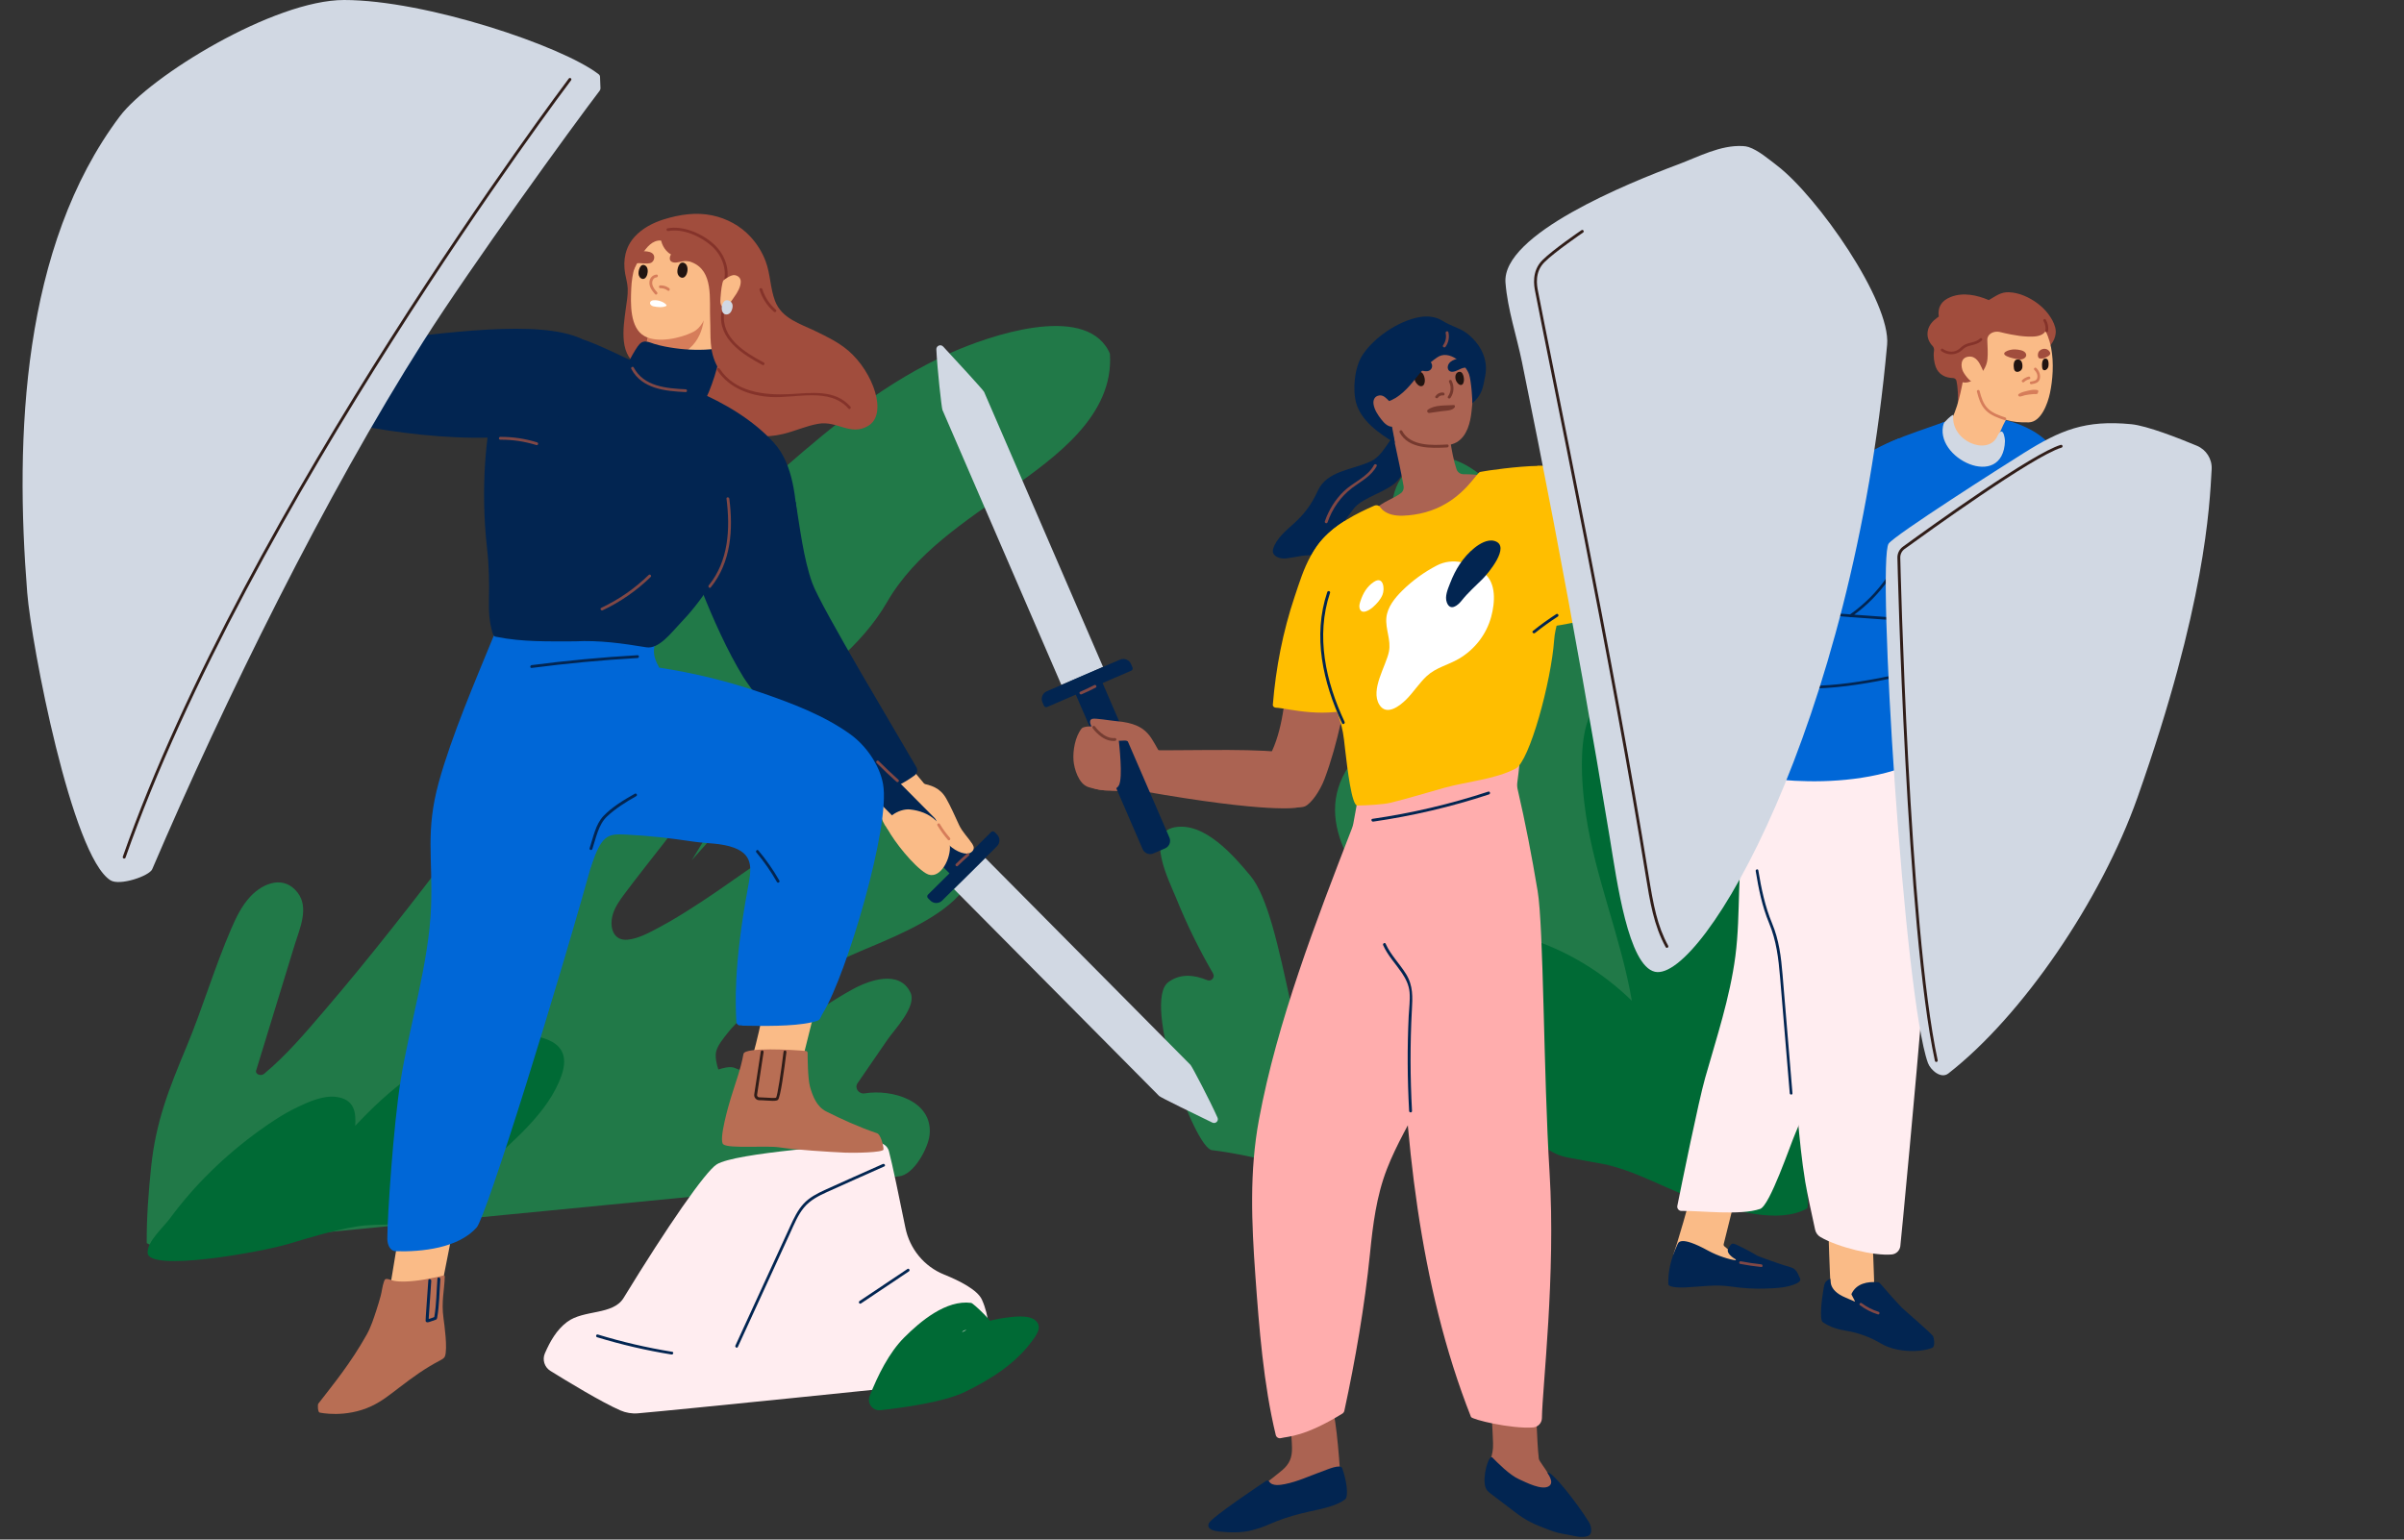 <?xml version="1.0" encoding="UTF-8"?>
<svg xmlns="http://www.w3.org/2000/svg" width="793" height="508" viewBox="0 0 793 508" fill="none">
  <rect x="0" y="0" width="793" height="508" fill="#333333" stroke="none"/>
  <mask id="mask0_421_3109" style="mask-type:alpha" maskUnits="userSpaceOnUse" x="0" y="0" width="793" height="508">
    <rect y="0.205" width="793" height="506.946" fill="white"></rect>
  </mask>
  <g mask="url(#mask0_421_3109)">
</g>
  <g clip-path="url(#clip0_421_3109)">
    <path d="M412.418 288.919C406.977 282.38 397.303 271.123 387.441 272.984C377.465 274.868 385.97 291.355 387.92 296.202C391.386 304.831 395.482 313.176 400.141 321.201C400.886 322.483 399.592 323.98 398.221 323.416C393.859 321.624 389.284 321.164 385.373 324.098C376.724 330.581 393.918 378.82 399.799 379.524C412.776 381.083 426.925 385.189 435.493 387.968C439.073 389.129 443.681 385.565 441.797 382.307C426.626 356.081 424.02 302.848 412.422 288.915L412.418 288.919Z" fill="#217948"></path>
    <path d="M571.752 322.541C568.663 307.38 563.955 292.445 559.181 278.313C548.065 245.408 532.766 213.473 512.367 185.308C505.727 176.141 498.793 166.384 490.524 158.61C483.884 152.37 473.845 147.247 465.646 153.9C458.029 160.081 457.926 170.689 460.614 179.315C462.741 186.141 466.041 192.665 468.894 199.2C472.061 206.451 475.228 213.697 478.395 220.948C482.597 230.572 486.804 240.2 491.007 249.824C492.301 252.783 488.938 255.603 486.247 253.819C480.813 250.214 475.338 246.709 468.964 245.006C459.895 242.584 450.464 244.733 445.001 252.736C431.898 271.932 449.546 292.809 462.774 305.961C479.611 322.706 499.047 334.933 519.265 347.078C533.462 355.607 546.627 364.347 556.261 378.18C560.338 384.034 566.049 396.33 571.697 385.925C574.676 380.432 574.204 372.611 574.797 366.547C576.217 352.017 574.742 337.17 571.756 322.533L571.752 322.541Z" fill="#217948"></path>
    <path d="M366.113 116.691C365.955 116.307 365.782 115.928 365.575 115.552C357.107 100.104 326.095 110.87 313.774 116.351C292.483 125.821 274.939 140.211 258.806 154.299C225.504 183.374 198.58 216.322 172.936 249.566C158.344 268.483 144.128 287.572 129.26 306.363C121.949 315.601 114.476 324.764 106.731 333.791C100.662 340.864 94.583 348.096 87.106 354.333C86.037 355.225 84.128 354.447 84.489 353.264C88.732 339.412 92.976 325.56 97.219 311.712C98.808 306.526 102.074 299.592 98.163 294.524C93.72 288.77 86.93 291.222 82.62 295.796C79.748 298.844 77.897 302.7 76.238 306.544C70.738 319.287 66.841 332.645 61.503 345.45C55.755 359.246 51.416 369.995 49.842 385.151C48.986 393.397 48.337 401.816 48.404 410.194C50.387 411.325 52.92 411.908 55.6 411.65C79.044 409.39 286.183 389.272 296.52 388.163C301.519 387.628 306.161 378.819 306.629 374.539C307.875 363.12 294.098 359.32 285.25 360.78C283.281 361.104 281.785 359.014 282.88 357.425C286.194 352.604 289.508 347.786 292.819 342.965C295.053 339.718 302.489 332.099 300.343 327.547C296.742 319.917 286.81 323.382 281.224 326.452C268.454 333.47 257.464 342.766 246.404 352.14C245.939 352.534 245.441 352.943 244.841 353.046C243.93 353.201 243.078 352.626 242.208 352.324C240.649 351.778 238.348 352.468 236.955 352.903C236.398 351.222 235.794 348.686 236.262 346.876C236.785 344.838 238.584 342.704 239.845 341.074C243.108 336.85 247.488 333.478 251.853 330.473C260.955 324.204 271.097 319.589 281.128 315.044C295.263 308.641 336.605 295.173 314.799 271.859C314.474 271.513 314.423 271.115 314.53 270.761C308.517 266.96 299.551 266.411 290.872 267.513C287.473 267.945 284.115 268.531 280.789 269.231C273.774 271.328 267.023 274.262 260.837 277.86C250.695 283.757 241.331 291.045 231.521 297.469C226.883 300.506 222.19 303.496 217.286 306.094C214.193 307.731 210.661 309.685 207.115 310.061C202.23 310.58 200.94 305.855 202.138 301.771C202.89 299.198 204.494 296.972 206.101 294.826C214.433 283.698 223.266 273.278 231.089 261.841C238.326 251.266 247.005 241.885 256.984 233.842C269.932 223.407 284.096 213.433 292.568 198.737C302.024 182.334 318.474 172.05 333.468 161.295C348.141 150.767 367.511 137.144 366.125 116.698L366.113 116.691Z" fill="#217948"></path>
    <path d="M268.107 241.428C267.632 241.8 267.16 242.176 266.68 242.548C258.802 248.623 250.337 254.107 243.672 261.561C237.758 268.166 233.087 275.693 228.542 283.271C228.424 283.47 228.295 283.662 228.173 283.861C240.951 269.423 254.271 255.272 268.111 241.431L268.107 241.428Z" fill="#217948"></path>
    <path d="M181.054 343.224C174.713 340.426 166.337 341.871 159.874 343.559C141.455 348.369 128.29 359.652 117.168 371.506C117.459 367.234 117.057 362.689 110.782 361.926C106.476 361.403 101.51 363.703 98.026 365.373C93.584 367.5 89.584 370.157 85.757 372.911C74.008 381.374 63.998 391.252 56.065 402.03C53.772 405.144 48.492 409.649 48.703 413.427C49.056 419.818 86.023 413.173 95.062 410.482C102.432 408.285 109.824 405.996 117.573 404.713C124.943 403.493 133.839 404.802 140.81 402.76C143.977 401.831 145.935 399.748 147.752 397.655C150.425 394.58 153.094 391.565 156.106 388.676C166.473 378.731 179.059 369.383 184.401 356.991C186.499 352.125 187.823 346.217 181.058 343.231L181.054 343.224Z" fill="#006A35"></path>
    <path d="M585.536 330.065C580.257 309.6 574.801 288.775 566.797 269.176C563.125 260.186 558.793 251.281 552.972 243.463C548.589 237.576 542.262 231.177 534.572 230.215C518.019 228.148 521.805 259.972 523.143 268.896C526.277 289.788 534.727 309.453 538.296 330.238C528.474 320.629 516.47 313.375 503.272 309.368C497.51 307.617 490.62 305.804 484.791 308.332C479.257 310.736 478.325 316.165 479.593 321.558C483.501 338.211 491.733 354.562 501.374 368.583C505.477 374.551 509.462 380.478 517.042 381.927C522.708 383.01 528.382 384.009 534.067 384.993C532.135 384.684 530.203 384.37 528.271 384.061C539.387 385.852 550.959 393.357 561.982 396.482C571.472 399.173 586.624 404.039 596.051 398.775C598.042 397.662 589.02 343.541 585.54 330.061L585.536 330.065Z" fill="#006A35"></path>
    <path d="M323.905 428.853C322.452 425.664 316.738 422.704 311.385 420.541C304.815 417.887 300.067 412.052 298.659 405.108C296.771 395.782 294.279 383.755 293.228 379.848C292.756 378.104 291.119 376.947 289.32 377.083C280.059 377.791 242.577 380.349 236.413 384.216C232.711 386.527 220.121 404.68 205.699 428.292C202.19 434.039 192.564 432.063 187.071 436.199C183.568 438.838 181.452 442.623 179.738 446.567C178.82 448.68 179.609 451.142 181.563 452.354C187.177 455.841 198.503 462.723 204.623 465.388C206.462 466.188 208.457 466.523 210.455 466.35C224.402 465.141 295.525 457.843 318.556 455.473C322.902 455.027 326.25 451.466 326.46 447.106C326.758 440.832 326.309 434.131 323.901 428.849L323.905 428.853Z" fill="#FFEDF0"></path>
    <path d="M315.82 273.241C313.969 268.424 297.331 250.278 295.2 246.614C295.208 246.161 294.939 245.703 294.533 245.515C293.866 244.612 285.335 250.005 283.049 251.229C281.928 251.826 288.384 258.792 291.082 262.611C291.418 263.083 291.499 263.684 291.318 264.229C290.574 266.459 290.22 268.781 291.237 271.048C292.697 274.299 296.093 276.935 298.526 279.467C298.611 279.555 298.699 279.618 298.791 279.673C299.02 279.917 299.366 280.057 299.801 279.965C304.299 279.01 310.603 277.72 314.725 275.634C315.16 275.412 315.333 275.04 315.322 274.668C315.783 274.402 316.056 273.872 315.816 273.245L315.82 273.241Z" fill="#FABB87"></path>
    <path d="M296.211 259.18C298.161 258.262 299.96 257.105 301.7 255.855C302.563 255.236 302.81 254.064 302.282 253.146C296.41 242.943 270.717 200.212 267.923 192.346C265.014 184.159 263.886 174.2 262.47 165.659C262.374 165.073 250.912 166.216 247.045 167.897C240.918 170.562 231.816 175.387 225.987 178.641C225.467 178.932 234.721 206.452 245.231 223.448C249.231 229.917 270.573 256.511 283.709 263.975C284.292 264.307 284.915 264.561 285.563 264.392C288.822 263.537 293.187 260.606 296.207 259.184L296.211 259.18Z" fill="#022551"></path>
    <path d="M323.042 286.934L318.519 291.416C317.932 291.999 316.981 291.995 316.399 291.405L273.313 247.948C272.73 247.362 272.734 246.411 273.324 245.828L277.847 241.346C278.433 240.764 279.385 240.767 279.967 241.357L323.053 284.815C323.636 285.401 323.632 286.352 323.042 286.934Z" fill="#022551"></path>
    <path d="M401.62 368.781C402.095 369.854 400.978 370.937 399.92 370.425C394.519 367.812 382.858 362.143 382.364 361.645L314.644 293.34L324.992 283.082L392.713 351.387C393.207 351.884 399.172 363.248 401.616 368.777L401.62 368.781Z" fill="#D1D8E3"></path>
    <path d="M328.856 279.26L310.791 297.163C309.707 298.239 307.956 298.232 306.88 297.144L306.098 296.355C305.785 296.038 305.785 295.526 306.102 295.213L326.946 274.553C327.263 274.24 327.776 274.24 328.089 274.557L328.871 275.345C329.947 276.429 329.94 278.18 328.852 279.256L328.856 279.26Z" fill="#022551"></path>
    <path d="M313.357 279.613C313.339 276.93 310.629 272.555 308.657 270.69C306.36 268.515 303.322 267.442 300.229 267.1C296.561 266.69 290.961 270.137 292.76 273.513C295.046 277.796 301.276 285.644 305.416 288.169C309.682 290.764 313.383 284.088 313.354 279.617L313.357 279.613Z" fill="#FABB87"></path>
    <path d="M320.72 278.442C319.293 276.26 317.449 274.568 316.336 272.161C315.097 269.478 313.582 266.031 312.122 263.477C310.109 259.95 307.274 259.087 303.569 258.394C303.02 258.291 302.95 263.315 304.845 264.439C308.495 266.606 309.265 274.071 311.566 277.211C313.361 279.659 316.579 281.704 318.972 281.667C320.351 281.645 321.615 280.473 321.092 279.154C320.992 278.899 320.863 278.667 320.72 278.442Z" fill="#FABB87"></path>
    <path d="M266.537 330.514C262.831 328.973 257.622 329.486 253.748 329.865C252.992 329.939 252.741 330.577 252.87 331.174C252.476 331.318 252.133 331.642 252.037 332.165C251.03 337.65 249.777 343.069 248.299 348.439C247.897 349.891 249.954 350.669 250.47 349.361C254.223 350.179 258.002 350.651 261.851 350.71C261.921 350.71 261.984 350.702 262.05 350.691C261.888 352.081 263.941 352.748 264.302 351.292C265.416 346.817 266.529 342.342 267.643 337.871C267.65 337.838 267.65 337.809 267.657 337.779C267.668 337.746 267.687 337.717 267.698 337.68C268.365 335.417 269.305 331.672 266.537 330.522V330.514Z" fill="#FABB87"></path>
    <path d="M279.82 115.699C276.642 112.968 272.833 111.125 269.073 109.3C263.919 106.801 257.854 105.124 255.642 99.26C254.057 95.065 254.146 90.443 252.568 86.237C251.443 83.233 249.729 80.472 247.554 78.117C244.206 74.493 239.753 72.083 234.938 71.073C229.607 69.956 224.195 70.771 219.015 72.374C215.425 73.487 211.97 75.282 209.419 78.043C206.282 81.442 205.434 85.813 206.215 90.281C206.507 91.936 207.012 93.609 207.067 95.293C207.141 97.442 206.728 99.669 206.44 101.788C205.578 108.172 203.904 118.032 211.513 121.014C217.375 123.311 223.237 121.114 226.839 127.929C228.166 130.439 229.334 133.064 230.964 135.401C233.648 139.252 238.208 141.269 242.555 142.632C247.587 144.21 253.043 144.439 258.179 143.233C262.157 142.301 265.825 140.557 269.895 139.838C276.188 138.733 280.443 143.934 286.29 140.587C293.029 136.731 288.03 122.743 279.82 115.692V115.699Z" fill="#A14D3D"></path>
    <path d="M241.095 91.242C240.295 90.332 238.809 89.875 237.582 90.826C233.921 93.664 229.887 95.883 225.699 97.833C222.765 99.2 218.105 100.041 215.782 102.374C213.887 104.276 214.481 108.234 213.932 110.66C212.918 115.138 210.934 119.167 208.309 122.905C207.646 123.848 207.841 124.77 208.424 125.411C208.531 126.211 209.021 126.956 210.013 127.258C216.232 129.167 230.662 126.06 231.215 124.81C235.672 114.773 238.846 104.257 242.219 93.822C242.621 92.584 241.998 91.655 241.095 91.235V91.242Z" fill="#FABB87"></path>
    <path d="M228.483 113.941C233.021 109.061 233.98 99.422 228.597 93.908C226.886 94.863 227.476 97.008 225.692 97.841C222.757 99.209 218.097 100.049 215.775 102.382C213.88 104.284 214.473 108.243 213.924 110.668C213.058 114.502 211.472 118.007 209.39 121.28C216.228 119.419 223.314 119.493 228.479 113.941H228.483Z" fill="#D67D5A"></path>
    <path d="M291.285 258.674C293.836 272.581 279.204 321.593 271.639 333.967C270.006 336.636 271.13 336.562 267.643 337.351C261.486 338.751 251.344 338.556 245.065 338.445C244.955 338.445 244.712 338.39 244.619 338.372H244.608C244.59 338.361 244.579 338.353 244.579 338.361C244.549 338.35 244.512 338.331 244.494 338.324C244.494 338.324 244.372 338.335 244.218 338.353C243.532 338.427 242.938 337.907 242.901 337.222C242.643 331.726 241.899 319.146 246.629 293.392C247.731 287.42 248.936 282.315 242.241 279.765C237.958 278.143 233.257 278.375 228.796 277.715C220.302 276.473 215.001 275.85 206.433 275.378C200.247 275.036 198.411 275.655 194.879 286.149C194.37 287.642 182.713 280.41 183.587 279.485C183.568 279.363 183.557 279.234 183.576 279.094C184.261 273.521 183.122 267.999 182.761 262.433C182.436 257.317 182.444 252.171 182.772 247.055C183.421 236.978 185.305 226.974 188.42 217.372C190.488 210.977 193.168 202.566 200.855 201.371C207.863 200.277 213.235 205.551 215.281 211.744C215.318 211.854 215.347 211.957 215.355 212.061C215.734 212.3 215.985 212.813 215.819 213.694C215.41 215.835 216.155 217.958 217.238 219.849C217.342 220.008 217.349 220.144 217.368 220.284C228.837 222.053 240.14 224.781 251.119 228.57C261.18 232.039 271.786 236.023 280.483 242.282C285.656 246.009 290.135 252.415 291.285 258.674Z" fill="#0067D7"></path>
    <path d="M150.513 396.581C145.89 397.137 132.829 398.785 132.626 400.215C131.8 406.109 129.002 422.511 128.073 428.387C127.936 429.235 145.57 427.524 145.337 426.986C146.078 421.391 151.671 396.444 150.513 396.581Z" fill="#FABB87"></path>
    <path d="M132.15 356.556C134.993 338.756 141.525 317.481 142.185 299.375C142.797 282.604 140.283 274.329 144.755 258.074C148.939 242.862 156.869 224.454 162.838 209.869C163.111 207.804 163.369 205.84 163.638 203.776C163.568 202.847 164.014 202.412 164.563 202.327C164.711 202.017 164.984 201.759 165.411 201.634C173.323 199.338 181.507 198.228 189.751 198.645C191.992 198.759 195.48 198.479 197.496 199.854C199.509 201.229 200.029 204.601 200.645 206.717C202.986 214.771 205.227 222.143 209.474 229.426C212.697 234.952 215.944 240.374 217.334 246.621C218.075 246.902 218.599 247.712 218.039 248.557C217.921 248.737 217.792 248.907 217.67 249.084C217.581 249.423 217.371 249.696 217.106 249.891C210.566 259.091 207.428 264.296 200.645 271.752C198.96 273.603 197.736 275.825 197.072 278.24C184.103 325.634 160.364 401.495 157.249 405.015C151.155 411.901 139.048 413.098 130.609 412.874C128.574 412.818 127.767 410.566 127.767 408.749C127.767 401.09 129.794 371.325 132.15 356.559V356.556Z" fill="#0067D7"></path>
    <path d="M263.292 173.979C262.411 164.679 261.866 153.374 255.325 146.149C248.457 138.56 238.905 132.946 229.578 128.995C228.8 128.667 228.074 129.043 227.701 129.596C224.711 128.63 221.64 127.712 219.078 125.862C216.984 124.351 215.192 122.721 212.951 121.542C212.855 121.273 212.652 121.033 212.295 120.871C204.346 117.314 196.306 112.872 187.874 110.576C179.502 108.294 160.821 111.593 160.862 112.662C161.131 120.16 159.708 127.786 162.167 134.878C162.211 135.003 167.299 131.859 162.761 133.993C160.442 142.821 158.381 160.864 160.692 181.218C161.319 186.75 161.411 192.316 161.279 197.886C161.186 201.708 161.408 205.527 162.591 209.187C162.672 209.434 162.761 209.688 162.96 209.858C163.144 210.016 163.395 210.068 163.631 210.116C172.32 211.881 180.825 211.623 189.629 211.623C197.758 211.214 205.235 212.287 213.227 213.592C217.349 214.266 221.515 208.66 224.114 205.965C227.749 202.198 231.027 198.088 233.865 193.691C236.354 189.839 238.16 186.083 239.443 182.154C239.716 181.317 240.42 180.702 241.287 180.565C248.424 179.426 255.436 177.749 262.33 175.482C262.374 175.468 262.411 175.446 262.452 175.427C262.968 175.283 263.366 174.863 263.3 174.155C263.296 174.1 263.289 174.041 263.281 173.971L263.292 173.979Z" fill="#022551"></path>
    <path d="M243.812 88.14C244.1 83.687 242.673 79.238 239.159 76.349C235.06 72.972 228.321 72.626 223.358 73.953C213.316 76.64 208.649 85.368 208.228 95.21C208.022 100.053 207.675 108.192 212.604 110.919C216.881 113.286 224.387 111.649 228.56 109.574C231.403 108.158 231.992 105.593 233.803 103.271C235.609 100.949 238.518 99.806 240.321 97.488C242.367 94.856 243.598 91.457 243.812 88.144V88.14Z" fill="#FABB87"></path>
    <path d="M230.433 84.336C229.795 82.626 226.99 82.224 225.486 82.43C224.56 82.559 222.857 82.762 222.05 83.23C220.991 83.842 220.132 86.22 222.182 86.588C223.432 86.813 224.645 86.205 225.869 86.131C226.957 86.065 231.355 86.813 230.429 84.332L230.433 84.336Z" fill="#A14D3D"></path>
    <path d="M215.609 84.1C215.093 83.145 213.703 82.946 212.671 82.902C211.266 82.839 210.212 83.668 209.253 84.594C208.855 84.977 208.298 85.769 208.564 86.348C208.955 87.2 210.179 86.802 210.901 86.82C212.081 86.853 213.275 87.104 214.444 86.831C215.521 86.577 216.169 85.135 215.609 84.1Z" fill="#A14D3D"></path>
    <path d="M237.003 115.578C236.748 115.261 236.358 115.102 235.79 115.157C231.432 115.581 227.019 115.511 222.687 114.899C220.413 114.579 218.097 114.166 215.897 113.499C214.193 112.983 212.464 111.958 210.986 113.513C209.504 115.073 205.681 122.238 205.979 123.211C207.823 129.168 211.602 130.215 217.058 132.485C222.075 134.571 228.018 136.753 232.357 132.227C233.663 130.852 238.485 117.421 237.003 115.578Z" fill="#022551"></path>
    <path d="M251.44 110.409C248.981 103.885 249.877 93.206 247.805 86.476C246.183 81.212 241.972 75.72 236.273 73.413C226.204 69.34 220.151 73.306 218.385 74.773C218.035 75.064 217.814 75.484 217.784 75.941C217.644 78.348 218.131 80.847 219.775 82.69C221.898 85.064 225.279 85.418 228.107 86.502C235.502 89.329 233.961 98.713 234.26 105.363C234.518 111.128 233.814 115.669 236.616 120.929C239.148 125.684 245.655 128.739 250.669 129.952C251.112 130.416 252.033 130.424 252.247 129.617C253.932 123.236 253.777 116.616 251.436 110.409H251.44Z" fill="#A14D3D"></path>
    <path d="M291.447 379.264C291.392 377.624 290.426 374.321 289.32 373.942C283.086 371.8 277.504 369.253 272.513 366.732C269.394 365.154 268.074 361.708 267.185 358.553C266.441 355.895 266.411 348.774 266.404 347.421C266.404 347.097 266.164 346.828 265.84 346.798C261.482 346.378 245.652 345.471 245.246 347.764C244.361 352.773 242.518 357.536 241.051 362.39C240.52 364.137 236.914 376.308 238.603 377.606C240.549 379.102 252.782 377.912 257.176 378.605C262.131 379.386 273.825 380.123 278.839 380.344C281.398 380.459 291.477 380.355 291.44 379.268L291.447 379.264Z" fill="#B86E54"></path>
    <path d="M146.749 447.6C147.737 445.182 146.543 436.741 146.311 435.093C145.507 429.384 146.624 425.749 146.72 421.064C146.628 421.005 146.528 420.943 146.421 420.869C142.156 421.835 137.758 422.793 133.363 422.878C132.246 422.9 131.118 422.852 130.016 422.653C129.271 422.52 128.512 422.119 127.778 422.026C127.081 421.942 126.948 422.108 126.664 422.889C126.126 424.367 125.99 426.063 125.577 427.596C125.138 429.218 124.652 430.825 124.128 432.421C123.24 435.126 122.333 437.946 120.932 440.438C115.634 449.87 110.111 456.56 105.016 463.151C104.707 463.549 104.858 465.834 105.359 466.074C105.51 466.144 113.927 467.991 122.495 464.002C125.912 462.41 128.747 460.11 131.748 457.814C136.349 454.297 140.095 451.559 145.216 448.875C145.983 448.473 146.543 448.097 146.746 447.6H146.749Z" fill="#B86E54"></path>
    <path d="M240.575 164.545C240.501 163.963 239.572 163.955 239.646 164.545C240.918 174.46 240.35 185.091 233.792 193.167C233.419 193.627 234.072 194.287 234.448 193.823C241.176 185.54 241.884 174.744 240.575 164.545Z" fill="#804846"></path>
    <path d="M226.179 128.452C219.863 128.161 212.361 127.542 209.047 121.268C208.767 120.741 207.967 121.209 208.247 121.736C211.723 128.32 219.532 129.075 226.182 129.381C226.78 129.407 226.776 128.482 226.182 128.452H226.179Z" fill="#804846"></path>
    <path d="M144.294 421.923C143.988 426.051 143.977 430.349 143.28 434.437C143.262 434.54 143.192 434.625 143.092 434.662C142.713 434.798 141.96 435.06 141.599 435.189C141.503 435.222 141.411 435.148 141.415 435.045C141.695 430.913 141.975 426.781 142.255 422.653C142.296 422.03 141.334 421.835 141.293 422.461C140.998 426.807 140.331 435.738 140.39 435.889C140.622 436.472 141.146 436.354 141.647 436.195C142.377 435.963 143.1 435.709 143.819 435.443C144.007 435.373 144.095 435.229 144.117 435.078C144.154 435.023 144.183 434.957 144.198 434.879C144.936 430.721 144.939 426.328 145.253 422.118C145.301 421.495 144.335 421.3 144.29 421.927L144.294 421.923Z" fill="#022551"></path>
    <path d="M255.005 363.253C254.404 363.253 253.648 363.205 252.723 363.142C251.926 363.087 251.089 363.032 250.47 363.035C249.983 363.043 249.526 362.833 249.206 362.468C248.885 362.103 248.734 361.62 248.796 361.137L250.946 347.012C250.986 346.754 251.226 346.577 251.484 346.614C251.742 346.655 251.919 346.894 251.882 347.152L249.733 361.266C249.707 361.465 249.773 361.679 249.913 361.837C250.054 361.996 250.249 362.084 250.459 362.084C250.474 362.084 250.496 362.084 250.514 362.084C251.174 362.084 251.993 362.14 252.782 362.191C253.943 362.269 255.694 362.387 256.015 362.191C256.468 361.52 257.63 353.887 258.47 347.064C258.503 346.806 258.739 346.611 258.997 346.651C259.255 346.684 259.44 346.92 259.41 347.178C258.725 352.751 257.449 362.21 256.619 362.917C256.332 363.161 255.801 363.245 254.994 363.245L255.005 363.253Z" fill="#301D18"></path>
    <path d="M210.308 216.2C198.625 216.867 186.971 217.958 175.369 219.473C174.787 219.551 174.779 220.476 175.369 220.402C186.975 218.887 198.625 217.796 210.308 217.129C210.901 217.096 210.905 216.167 210.308 216.2Z" fill="#022551"></path>
    <path d="M257.084 290.565C255.075 287.041 252.763 283.731 250.16 280.624C249.777 280.167 249.124 280.823 249.504 281.28C252.059 284.328 254.312 287.579 256.284 291.033C256.579 291.553 257.383 291.084 257.084 290.565Z" fill="#022551"></path>
    <path d="M219.83 75.326C217.692 74.467 214.798 75.654 212.955 76.745C208.826 79.189 205.179 84.847 208.029 89.506C208.202 89.79 208.663 89.823 208.829 89.506C210.846 85.661 214.149 77.113 219.952 79.904C220.121 80.14 220.534 80.232 220.756 79.911C221.935 78.216 222.042 76.218 219.827 75.326H219.83Z" fill="#A14D3D"></path>
    <path d="M296.369 257.296C294.131 255.287 291.949 253.223 289.822 251.096C289.398 250.676 288.741 251.329 289.165 251.753C291.292 253.876 293.475 255.944 295.716 257.952C296.159 258.351 296.819 257.698 296.373 257.296H296.369Z" fill="#804846"></path>
    <path d="M318.976 281.667C317.715 282.755 316.491 283.89 315.307 285.066C314.884 285.486 315.54 286.142 315.964 285.722C317.147 284.546 318.367 283.414 319.632 282.323C320.085 281.933 319.426 281.28 318.976 281.667Z" fill="#804846"></path>
    <path d="M313.357 276.478C312.107 275.056 311.001 273.533 310.032 271.904C309.726 271.392 308.926 271.856 309.232 272.372C310.242 274.064 311.4 275.653 312.701 277.135C313.095 277.584 313.748 276.924 313.357 276.478Z" fill="#D67D5A"></path>
    <path d="M191.73 111.781C177.994 105.32 146.643 109.798 121.26 112.913C121.035 112.349 105.348 135.692 107.468 137.579C108.887 138.844 151.28 148.589 178.864 142.408C187.472 140.48 192.807 112.286 191.73 111.781Z" fill="#022551"></path>
    <path d="M177.183 145.969C173.212 144.73 169.183 144.133 165.028 144.159C164.431 144.163 164.431 145.092 165.028 145.088C169.098 145.062 173.054 145.652 176.936 146.865C177.507 147.041 177.751 146.149 177.183 145.969Z" fill="#804846"></path>
    <path d="M213.979 189.725C209.378 194.203 204.136 197.83 198.333 200.573C197.795 200.827 198.263 201.627 198.801 201.373C204.674 198.601 209.983 194.911 214.636 190.381C215.063 189.965 214.407 189.308 213.979 189.725Z" fill="#804846"></path>
    <path d="M113.488 6.72334e-07C90.406 6.72334e-07 49.521 25.072 39.493 38.423C7.209 81.39 4.864 144.203 8.982 195.596C10.354 212.714 23.689 282.534 36.455 290.481C39.512 292.383 49.259 289.047 50.21 286.817C73.978 231.236 107.383 163.414 139.712 112.54C155.686 87.402 188.929 41.563 197.825 29.915C198.001 29.683 198.086 29.403 198.075 29.116L197.931 25.36C197.92 25.035 197.773 24.733 197.519 24.534C185.448 15.149 140.375 -0.004 113.488 6.72334e-07Z" fill="#D1D8E3"></path>
    <path d="M209.412 261.904C205.825 263.928 201.965 266.239 199.089 269.232C196.431 271.996 195.679 276.375 194.499 279.899C194.311 280.467 195.203 280.71 195.395 280.146C196.597 276.556 197.386 272.077 200.239 269.405C203.078 266.747 206.51 264.606 209.884 262.704C210.403 262.409 209.935 261.609 209.415 261.904H209.412Z" fill="#022551"></path>
    <path d="M40.961 283.307C40.909 283.307 40.857 283.3 40.806 283.281C40.559 283.196 40.43 282.924 40.514 282.677C80.869 167.752 186.565 27.32 187.627 25.915C187.786 25.705 188.081 25.665 188.291 25.823C188.501 25.982 188.541 26.276 188.383 26.487C187.321 27.891 81.713 168.205 41.407 282.99C41.337 283.185 41.156 283.307 40.961 283.307Z" fill="#301D18"></path>
    <path d="M220.206 75.342C225.393 74.351 231.745 77.123 235.528 80.632C239.292 84.118 241.176 89.493 239.285 94.413C239.075 94.966 238.175 94.727 238.389 94.166C240.162 89.552 238.418 84.546 234.872 81.288C231.336 78.044 225.29 75.313 220.45 76.238C219.867 76.348 219.616 75.456 220.203 75.342H220.206Z" fill="#85332A"></path>
    <path d="M237.924 103.278C237.994 102.692 238.923 102.685 238.85 103.278C237.869 111.568 245.681 116.257 251.96 119.629C252.487 119.913 252.019 120.713 251.491 120.429C244.94 116.913 236.899 111.892 237.921 103.278H237.924Z" fill="#85332A"></path>
    <path d="M243.506 91.234C243.185 90.999 242.791 90.84 242.352 90.777C241.095 90.593 238.82 92.322 238.662 92.506C238.16 93.092 237.803 96.461 237.747 97.416C237.696 98.345 237.32 100.309 238.149 101.076C239.55 102.373 241.611 98.78 242.249 97.906C243.288 96.483 244.409 94.567 244.343 92.794C244.317 92.141 244.004 91.599 243.506 91.234Z" fill="#FABB87"></path>
    <path d="M251.454 95.405C252.31 98.077 253.836 100.377 255.952 102.217C256.402 102.607 255.746 103.263 255.296 102.873C253.062 100.926 251.462 98.472 250.559 95.652C250.378 95.081 251.27 94.837 251.454 95.405Z" fill="#85332A"></path>
    <path d="M237.401 121.67C242.415 129.345 252.033 130.484 260.45 130.052C267.322 129.698 275.451 128.32 280.527 134.173C280.918 134.623 280.262 135.279 279.871 134.829C273.689 127.704 262.463 131.497 254.315 131C247.436 130.579 240.516 128.132 236.601 122.142C236.273 121.641 237.076 121.176 237.401 121.674V121.67Z" fill="#85332A"></path>
    <path d="M216.567 91.526C217.154 91.459 217.161 90.534 216.567 90.597C215.355 90.73 214.448 91.57 214.249 92.79C213.976 94.467 215.038 95.882 216.085 97.066C216.483 97.512 217.135 96.856 216.741 96.41C216.114 95.702 215.48 94.954 215.229 94.021C214.949 92.978 215.336 91.658 216.567 91.522V91.526Z" fill="#D67D5A"></path>
    <path d="M220.737 95.091C219.889 94.453 218.875 94.14 217.817 94.165C217.22 94.18 217.22 95.106 217.817 95.094C218.732 95.072 219.543 95.345 220.269 95.894C220.745 96.252 221.209 95.448 220.737 95.094V95.091Z" fill="#D67D5A"></path>
    <path d="M291.23 384.083C284.819 386.951 278.378 389.767 271.993 392.693C269.486 393.843 266.997 395.137 265.095 397.183C263.104 399.324 261.862 402.015 260.649 404.643C254.607 417.747 248.608 430.873 242.588 443.987C242.341 444.525 243.141 444.997 243.388 444.455C249.15 431.897 254.916 419.343 260.679 406.785C261.991 403.928 263.2 400.865 265.235 398.425C267.244 396.018 270.009 394.61 272.811 393.335C279.09 390.478 285.401 387.702 291.694 384.886C292.236 384.643 291.768 383.843 291.226 384.087L291.23 384.083Z" fill="#022551"></path>
    <path d="M299.348 418.723C294.076 422.25 288.804 425.778 283.532 429.305C283.038 429.637 283.503 430.441 284 430.105C289.272 426.578 294.544 423.05 299.816 419.523C300.31 419.191 299.846 418.387 299.348 418.723Z" fill="#022551"></path>
    <path d="M221.755 446.051C213.449 444.709 205.257 442.807 197.209 440.352C196.637 440.179 196.394 441.071 196.962 441.248C205.01 443.703 213.198 445.605 221.508 446.946C222.09 447.042 222.341 446.147 221.755 446.054V446.051Z" fill="#022551"></path>
    <path d="M225.972 86.927C224.033 85.626 223.1 89.109 223.55 90.351C223.701 90.775 223.956 91.184 224.343 91.424C226.485 92.729 227.712 88.092 225.972 86.927Z" fill="#211411"></path>
    <path d="M212.925 87.671C211.174 86.473 210.322 89.698 210.724 90.848C210.861 91.239 211.089 91.618 211.439 91.836C213.375 93.037 214.499 88.743 212.925 87.667V87.671Z" fill="#211411"></path>
    <path d="M219.815 100.568C218.927 99.569 217.128 98.968 215.616 99.067C215.108 99.1 214.562 99.329 214.448 99.775C214.3 100.365 214.868 100.955 215.528 101.084C216.862 101.342 218.403 101.563 219.672 101.006C219.845 100.929 219.937 100.704 219.812 100.568H219.815Z" fill="white"></path>
    <path d="M240.741 99.338C237.725 97.62 236.955 104.483 240.066 103.709C240.671 103.558 241.076 103.042 241.32 102.5C241.799 101.427 241.939 100.019 240.745 99.338H240.741Z" fill="#D1D8E3"></path>
    <path d="M574.399 416.833C572.77 414.702 570.867 412.926 568.832 411.252C568.618 411.075 568.523 410.792 568.589 410.522L573.249 391.783C574.241 392.03 559.627 386.807 559.446 387.644C557.724 395.506 552.519 412.686 552.194 413.361C551.944 413.888 552.143 414.489 552.725 414.669C560.058 416.932 565.979 417.622 573.629 418.171C574.255 418.215 574.801 417.36 574.399 416.833Z" fill="#FABB87"></path>
    <path d="M626.953 432.458C624.619 429.495 618.271 424.515 618.245 424.032C618.245 424.032 617.769 406.192 617.253 406.461C615.907 405.293 614.484 404.213 612.822 403.524C610.503 402.562 607.885 402.174 605.452 401.599C605.017 401.496 604.689 401.699 604.516 401.998C603.704 401.725 603.022 402.057 603.089 404.46C603.476 418.404 603.907 425.99 603.933 426.13C602.643 429.709 606.709 431.743 609.964 432.326C614.248 433.089 617.876 433.741 621.655 436.038C624.39 437.704 626.886 439.311 630.06 439.967C630.632 440.085 631.17 439.676 631.166 439.078C631.137 436.495 628.464 434.371 626.953 432.455V432.458Z" fill="#FABB87"></path>
    <path d="M630.363 238.849C624.162 225.727 604.619 225.989 593.596 232.999C593.201 232.682 592.578 232.645 592.272 233.22C585.71 245.543 579.004 258.115 575.933 271.849C572.722 286.206 574.344 301.005 572.442 315.506C570.639 329.244 566.229 342.428 562.465 355.709C560.268 363.472 554.731 390.781 553.297 397.891C553.12 398.772 553.802 399.591 554.701 399.568C560.733 399.439 574.082 401.168 580.611 398.909C583.819 397.799 590.469 377.998 592.25 373.91C597.57 361.691 624.549 295.115 631.119 258.978C632.339 252.258 633.356 245.189 630.359 238.853L630.363 238.849Z" fill="#FFEDF0"></path>
    <path d="M630.768 241.664C631.458 241.336 612.497 243.025 605.474 244.407C601.467 245.196 597.43 245.903 593.337 245.973C590.779 246.018 588.246 245.546 585.728 245.804C585.957 244.661 584.206 244.211 584.003 245.35C583.948 245.667 583.892 245.984 583.837 246.301C583.649 246.523 583.608 246.821 583.697 247.101C581.463 260.109 579.807 273.312 580.559 286.526C581.337 300.198 586.049 312.881 588.504 326.246C591.059 340.146 591.785 354.282 592.976 368.34C593.592 375.594 594.322 382.845 595.498 390.032C596.029 393.272 597.968 402.207 598.746 405.76C598.971 406.792 599.616 407.673 600.53 408.204C606.285 411.551 618.171 414.481 624.044 413.932C625.504 413.796 626.658 412.653 626.853 411.201C627.074 409.535 632.21 355.392 634.197 330.165C634.875 321.569 633.448 278.41 630.765 241.661L630.768 241.664Z" fill="#FFEDF0"></path>
    <path d="M678.953 152.368C678.503 150.123 677.574 148.033 675.922 146.334C667.51 137.661 651.686 135.549 640.744 139.445C628.969 143.639 619.177 146.47 609.411 154.174C597.463 163.595 591.671 180.812 587.03 194.709C581.459 211.388 578.064 228.785 576.969 246.338C576.784 249.313 577.149 255.277 577.205 255.383C577.957 256.769 619.351 263.493 641.165 245.911C652.969 236.397 659.185 205.21 663.524 197.093C669.32 186.264 675.709 176.176 678.341 163.975C679.115 160.381 679.709 156.146 678.949 152.364L678.953 152.368Z" fill="#0067D7"></path>
    <path d="M677.891 107.849C677.014 104.823 674.581 101.951 672.192 100.167C669.504 98.158 666.186 96.57 662.658 96.43C659.985 96.323 658.37 97.698 656.048 99.017C656.04 99.017 656.037 99.017 656.029 99.017C652.099 97.351 647.605 96.382 643.498 97.985C640.169 99.286 639.159 101.616 639.531 104.458C639.292 104.627 639.071 104.793 638.875 104.937C637.548 105.906 636.401 107.204 635.989 108.829C635.465 110.882 636.151 112.759 637.463 114.126C637.88 114.561 638.06 115.151 637.965 115.744C637.67 117.572 638.042 119.725 638.518 121.03C639.447 123.57 641.729 124.697 644.195 124.738C644.752 124.749 645.246 125.118 645.367 125.659C645.791 127.51 645.972 130.403 645.843 134.524C645.688 139.563 658.503 132.265 661.05 129.028C663.174 126.33 664.925 123.695 667.616 121.494C670.083 119.478 672.708 117.713 674.964 115.449C675.023 115.39 675.056 115.328 675.075 115.261C677.202 113.407 678.732 110.739 677.891 107.849Z" fill="#A14D3D"></path>
    <path d="M651.167 116.009C650.798 115.824 650.444 115.913 650.193 116.119C649.766 116.005 649.279 116.163 649.157 116.724C647.019 126.506 646.289 143.019 635.015 146.783C634.691 146.89 634.518 147.126 634.447 147.387C634.337 147.524 634.267 147.701 634.289 147.94C634.949 154.785 639.093 160.922 645.544 163.598C651.941 166.252 658.687 156.142 658.632 155.998C658.816 155.81 654.223 150.517 663.709 134.91C664.055 134.748 658.319 119.562 651.163 116.012L651.167 116.009Z" fill="#FABB87"></path>
    <path d="M658.853 143.953C655.76 150.554 643.535 145.652 644.302 137.045C644.39 136.057 639.093 141.243 638.097 144.152C637.898 144.347 638.046 145.895 638.12 146.242C639.93 154.819 651.163 157.491 658.072 160.613C658.721 160.908 660.829 152.401 661.371 148.011C661.696 145.379 660.899 139.596 658.857 143.956L658.853 143.953Z" fill="#D1D8E3"></path>
    <path d="M667.992 102.995C666.603 102.457 665.04 102.092 663.24 102.037C656.874 101.845 649.998 104.049 646.418 109.615C642.783 115.269 645.865 119.755 650.311 122.877C651.067 123.408 652.947 134.035 656.663 136.165C660.527 138.377 663.056 139.508 669.216 139.368C673.283 139.276 675.465 133.235 676.21 129.73C678.005 121.274 678.131 106.935 667.996 102.999L667.992 102.995Z" fill="#FABB87"></path>
    <path d="M665.135 145.84C664.689 144.981 661.404 144.624 661.382 145.427C660.87 162.235 637.389 151.126 641.209 139.574C641.732 137.989 631.399 145.73 632.073 152.482C632.73 159.051 637.43 164.561 643.373 167.127C648.431 169.313 656.225 170.455 659.985 165.398C663.521 160.643 667.775 150.905 665.135 145.84Z" fill="#0067D7"></path>
    <path d="M634.872 206.925C634.931 206.578 634.779 206.239 634.437 206.166C630.831 205.377 614.772 203.102 612.232 202.889C611.413 202.819 611.096 201.794 611.738 201.289C617.574 196.696 623.59 191.167 628.073 185.133C632.689 178.922 631.384 142.704 626.153 144.739C620.634 146.884 612.335 151.926 608.545 154.883C598.727 162.538 590.864 176.199 584.287 186.615C580.158 193.154 576.438 199.977 575.089 207.695C573.879 214.614 574.919 222.251 582.101 225.292C588.405 227.961 613.113 225.557 626.967 223.932C627.281 223.895 632.383 221.547 634.864 206.925H634.872Z" fill="#0067D7"></path>
    <path d="M632.571 221.075C623.974 223.014 615.332 224.868 606.558 225.771C602.396 226.198 598.211 226.416 594.027 226.316C589.684 226.213 584.773 226.195 580.832 224.182C580.324 223.921 579.87 224.691 580.383 224.953C583.763 226.678 587.704 226.899 591.432 227.105C596.184 227.371 600.954 227.201 605.692 226.748C614.842 225.874 623.848 223.95 632.807 221.934C633.367 221.808 633.128 220.95 632.571 221.075Z" fill="#022551"></path>
    <path d="M627.682 203.986C622.34 203.599 616.995 203.211 611.649 202.824C616.077 199.562 619.907 195.652 623.067 191.133C623.395 190.661 622.624 190.215 622.296 190.683C619.008 195.386 614.975 199.426 610.281 202.725C610.27 202.725 610.259 202.725 610.248 202.725C604.995 202.345 599.649 201.682 594.48 203.02C593.927 203.164 594.16 204.022 594.716 203.879C599.745 202.574 605.002 203.197 610.127 203.602C610.233 203.683 610.37 203.705 610.517 203.632C610.716 203.646 610.919 203.665 611.118 203.676C616.637 204.078 622.156 204.476 627.679 204.878C628.25 204.918 628.247 204.03 627.679 203.986H627.682Z" fill="#022551"></path>
    <path d="M637.718 441.009C637.275 440.043 628.099 432.284 627.233 431.367C622.54 426.394 620.457 423.626 619.87 423.195C619.797 423.139 619.712 423.114 619.62 423.106C615.929 422.775 612.368 423.552 610.775 426.899C610.724 427.002 610.727 427.128 610.783 427.227C611.011 427.655 611.634 428.838 611.878 429.324C611.915 429.402 611.841 429.487 611.763 429.45C611.126 429.17 609.197 428.333 608.774 428.156C602.543 425.583 604.187 421.816 603.656 421.967C601.647 423.01 601.861 423.515 601.33 426.531C601.068 428.027 600.058 435.469 601.271 436.273C603.738 437.909 606.101 438.635 609.068 439.125C613.116 439.793 616.973 441.238 620.453 443.309C625.456 446.291 633.305 446.361 637.334 444.758C638.543 444.275 637.843 441.289 637.714 441.009H637.718Z" fill="#022551"></path>
    <path d="M593.758 421.787C592.888 419.944 592.585 418.639 590.414 418.067C587.35 417.26 579.918 414.499 579.704 414.367C578.366 413.53 575.114 411.783 573.677 411.134C573.024 410.839 572.312 410.393 571.579 410.353C571.011 410.323 570.189 411.694 570.001 412.214C569.507 413.563 571.531 414.956 572.534 415.55C572.674 415.635 572.607 415.848 572.445 415.83C570.679 415.649 566.709 414.463 563.45 412.675C554.052 407.518 553.592 410.091 553.322 410.681C551.391 414.905 550.2 418.967 550.322 423.67C550.358 425.119 555.66 424.828 556.357 424.791C561.186 424.544 565.898 423.792 570.712 424.492C574.679 425.067 578.683 425.34 582.687 425.181C585.902 425.056 589.651 424.927 592.622 423.501C593.231 423.209 594.171 422.645 593.765 421.783L593.758 421.787Z" fill="#022551"></path>
    <path d="M729.552 154.823C729.737 151.469 727.775 148.377 724.675 147.083C718.621 144.558 708.229 140.481 703.049 139.976C687.86 138.495 679.716 141.897 667.583 149.483C660.667 153.806 625.246 176.361 623.011 179.357C619.041 184.676 628.114 329.539 635.981 350.792C636.811 353.037 640.239 356.126 642.698 354.209C667.071 335.219 693.095 297.11 705.084 263.162C727.503 199.678 728.87 167.153 729.552 154.823Z" fill="#D1D8E3"></path>
    <path d="M588.01 321.632C587.52 315.735 586.86 310.22 584.567 304.71C582.204 299.033 581.002 293.224 580.01 287.179C579.918 286.615 579.059 286.855 579.151 287.415C580.117 293.302 581.249 299.026 583.546 304.559C585.979 310.423 586.668 316.225 587.192 322.509L590.381 360.755C590.429 361.323 591.317 361.326 591.273 360.755C590.185 347.714 589.098 334.673 588.01 321.629V321.632Z" fill="#022551"></path>
    <path d="M674.927 108.154C674.968 107.837 670.101 100.395 665.954 99.326C661.862 98.272 654.083 99.979 650.555 101.892C647.373 103.621 644.457 106.142 643.716 109.846C642.982 113.506 646.123 125.397 646.58 125.733C649.334 127.745 655.144 123.451 655.598 118.508C655.782 116.503 655.631 114.487 655.557 112.478C655.546 112.135 655.532 111.781 655.627 111.45C656.107 109.791 658.156 109.175 659.635 109.54C660.885 109.85 662.142 110.134 663.41 110.377C665.253 110.727 667.122 111.007 668.999 111.063C670.64 111.111 672.881 111.114 674.201 109.938C674.776 109.426 674.927 108.877 674.927 108.151V108.154Z" fill="#A14D3D"></path>
    <path d="M653.707 121.35C652.958 119.725 651.849 117.51 649.544 117.668C646.514 117.878 646.805 121.052 647.528 122.541C648.11 123.739 650.787 127.569 653.161 126.647C655.406 125.777 654.625 123.341 653.921 121.822C653.851 121.671 653.78 121.516 653.703 121.35H653.707Z" fill="#FABB87"></path>
    <path d="M671.694 121.424C671.277 121.03 670.647 121.656 671.064 122.055C671.746 122.703 672.21 123.643 672.037 124.609C671.841 125.693 670.794 125.737 669.899 125.921C669.338 126.035 669.574 126.894 670.134 126.78C671.362 126.529 672.59 126.33 672.888 124.911C673.161 123.621 672.623 122.309 671.69 121.424H671.694Z" fill="#D67D5A"></path>
    <path d="M669.176 124.263C668.369 124.451 667.65 124.846 667.049 125.417C666.632 125.811 667.263 126.442 667.679 126.047C668.173 125.575 668.748 125.277 669.416 125.122C669.972 124.993 669.736 124.134 669.18 124.263H669.176Z" fill="#D67D5A"></path>
    <path d="M619.668 432.845C617.658 432.222 615.804 431.282 614.127 430.014C613.673 429.671 613.058 430.312 613.515 430.659C615.321 432.023 617.293 433.04 619.454 433.711C620.003 433.88 620.213 433.014 619.668 432.848V432.845Z" fill="#804846"></path>
    <path d="M580.965 417.184C578.705 416.956 576.464 416.617 574.233 416.182C573.673 416.071 573.455 416.937 574.019 417.044C576.327 417.494 578.65 417.833 580.991 418.069C581.559 418.128 581.533 417.236 580.969 417.181L580.965 417.184Z" fill="#804846"></path>
    <path d="M674.85 105.471C674.562 104.977 673.792 105.423 674.079 105.92C674.665 106.927 674.868 108.014 674.717 109.164C674.643 109.732 675.532 109.724 675.605 109.164C675.779 107.867 675.506 106.599 674.846 105.471H674.85Z" fill="#85332A"></path>
    <path d="M653.139 111.682C651.698 113.119 649.504 112.88 647.827 113.894C647.03 114.373 646.433 115.154 645.6 115.582C644.026 116.385 642.241 116.065 640.848 115.103C640.376 114.774 639.93 115.549 640.398 115.873C642.293 117.185 644.612 117.285 646.573 116.035C647.181 115.644 647.661 115.04 648.28 114.668C649.139 114.148 650.094 114.019 651.038 113.757C652.103 113.462 652.98 113.112 653.773 112.32C654.179 111.914 653.548 111.284 653.143 111.689L653.139 111.682Z" fill="#85332A"></path>
    <path d="M638.72 350.419C638.503 350.419 638.308 350.268 638.26 350.046C628.737 305.958 625.92 185.239 625.894 184.041C625.865 182.604 626.543 181.236 627.705 180.392C637.589 173.201 670.558 149.522 679.764 146.798C680.015 146.721 680.276 146.868 680.35 147.119C680.424 147.369 680.28 147.631 680.029 147.705C670.735 150.454 635.273 176.054 628.258 181.155C627.343 181.818 626.812 182.891 626.835 184.019C626.86 185.217 629.673 305.844 639.178 349.844C639.233 350.098 639.071 350.352 638.816 350.408C638.783 350.415 638.75 350.419 638.717 350.419H638.72Z" fill="#301D18"></path>
    <path d="M675.768 120.02C675.757 119.286 675.58 118.438 674.905 118.335C673.46 118.114 673.541 120.443 673.633 121.221C673.832 122.895 675.465 122.091 675.694 120.934C675.734 120.731 675.771 120.392 675.768 120.02Z" fill="#211411"></path>
    <path d="M667.13 120.473C667.086 119.688 666.805 118.774 665.906 118.634C663.97 118.336 664.181 120.827 664.339 121.66C664.678 123.455 666.816 122.67 667.075 121.443C667.119 121.229 667.156 120.868 667.134 120.47L667.13 120.473Z" fill="#211411"></path>
    <path d="M675.819 115.688C674.857 114.726 673.408 115.021 672.627 115.91C672.099 116.51 672.066 118.114 672.789 118.265C673.467 118.409 674.204 118.261 674.82 117.959C675.727 117.513 677.04 116.912 675.819 115.688Z" fill="#A14D3D"></path>
    <path d="M668.284 116.695C667.782 115.549 665.884 115.361 664.682 115.298C663.731 115.25 662.367 115.541 661.6 116.043C659.318 117.539 665.674 118.645 666.485 118.623C667.454 118.597 668.774 117.812 668.284 116.695Z" fill="#A14D3D"></path>
    <path d="M672.066 128.708C671.078 128.484 670.157 128.642 669.187 128.867C668.096 129.121 666.868 129.354 665.932 129.991C665.552 130.249 665.744 130.714 666.116 130.828C666.51 130.95 667.528 130.5 667.952 130.419C668.863 130.246 669.784 130.117 670.71 130.039C671.045 130.01 671.69 130.105 671.985 129.958C672.358 129.774 672.155 129.604 672.302 129.368C672.45 129.136 672.405 128.786 672.063 128.708H672.066Z" fill="#D67D5A"></path>
    <path d="M653.002 129.003C653.548 131.122 654.197 133.33 655.826 134.889C657.371 136.367 659.487 137.072 661.467 137.742C662.016 137.93 661.78 138.808 661.224 138.62C659.089 137.893 656.844 137.123 655.181 135.531C653.437 133.861 652.708 131.513 652.121 129.242C651.974 128.675 652.851 128.435 652.999 128.999L653.002 129.003Z" fill="#D67D5A"></path>
    <path d="M510.734 486.411C509.713 484.421 507.707 482.139 507.611 481.339C506.896 475.49 506.874 464.166 506.1 458.553C506.019 457.963 496.828 458.35 492.891 459.629C492.603 459.489 492.231 459.577 492.19 459.92C491.962 460.156 491.335 460.58 491.563 460.753C491.965 465.409 492.352 471.49 492.511 476.19C492.669 480.93 490.863 481.988 491.128 485.302C491.213 486.374 491.556 486.658 492.481 487.082C497.853 489.537 503.11 492.147 508.382 494.834C509.215 495.258 513.318 496.492 514.24 496.669C516.087 497.023 514.104 490.831 512.496 488.383C512.142 487.845 510.741 486.411 510.741 486.411H510.734Z" fill="#AB6352"></path>
    <path d="M439.408 465.548C434.796 464.321 430.424 468.711 425.804 469.902C425.343 470.019 425.395 470.591 425.716 470.775C425.922 473.06 426.132 475.349 426.188 477.642C426.265 480.878 425.417 483.049 422.906 485.165C419.257 488.239 415.327 490.948 411.832 494.207C411.684 494.343 413.413 496.411 414.372 496.326C418.224 495.98 421.874 494.62 425.568 493.566C429.601 492.412 433.631 492.051 437.771 491.527C439.614 491.295 441.93 490.436 442.195 488.302C442.243 487.926 440.805 465.924 439.412 465.552L439.408 465.548Z" fill="#AB6352"></path>
    <path d="M465.856 141.622C458.468 140.498 458.111 149.517 452.079 152.274C445.845 155.127 437.753 155.319 434.704 161.928C432.662 166.358 430.494 169.385 426.877 172.672C424.3 175.013 421.019 177.645 419.972 181.113C419.6 182.348 420.201 183.218 421.251 183.771C422.191 184.265 423.283 184.372 424.337 184.246C426.085 184.04 427.806 183.679 429.543 183.395C431.047 183.148 433.111 183.325 434.49 182.776C435.058 182.551 435.5 182.098 435.917 181.648C439.836 177.409 443.014 172.426 446.534 167.855C449.617 163.852 458.166 162.282 461.384 158.179C462.877 156.277 464.006 154.033 464.481 151.655C465.016 148.983 463.81 145.993 464.555 143.435C464.968 143.531 466.944 141.78 465.853 141.614L465.856 141.622Z" fill="#022551"></path>
    <path d="M462.099 162.727C459.312 164.766 456.094 165.521 453.395 168.223C453.325 168.293 453.288 168.371 453.248 168.448C454.118 171.367 455.703 173.384 457.819 174.644C459.191 175.463 460.857 175.658 462.387 175.208C472.935 172.116 480.975 162.72 490.656 157.626C490.546 157.276 490.262 156.97 489.801 156.922C487.497 156.679 485.075 156.461 482.771 156.476C481.724 156.483 480.791 155.827 480.459 154.836C479.482 151.902 478.933 148.846 478.443 145.772C478.656 145.437 478.697 144.987 478.365 144.607C472.514 137.939 466.236 132.292 457.598 129.819C456.503 129.506 456.009 131.043 456.876 131.544C456.876 131.555 462.041 154.522 463.006 160.464C463.147 161.33 462.807 162.211 462.099 162.731V162.727Z" fill="#AB6352"></path>
    <path d="M483.549 117.021C482.903 115.801 482.107 114.669 481.13 113.659C474.616 106.903 461.664 109.398 456.566 116.634C454.752 119.207 453.639 122.34 453.624 125.502C453.609 129.317 455.486 131.157 457.052 134.301C457.325 134.846 457.469 135.443 457.646 136.026C458.859 140.01 461.288 141.061 463.394 144.647C465.027 147.43 476.647 148.186 480.489 145.941C483.969 143.91 485.049 139.365 485.425 135.635C486.089 129.059 486.782 123.129 483.545 117.021H483.549Z" fill="#AB6352"></path>
    <path d="M469.775 124.162C469.466 123.229 468.817 122.381 467.633 122.824C466.254 123.344 466.395 125.172 466.988 126.104C467.331 126.642 468.031 127.487 468.85 127.439C469.834 127.383 470.026 126.134 470.011 125.478C470.004 125.124 469.934 124.63 469.775 124.158V124.162Z" fill="#211411"></path>
    <path d="M472.253 120.008C470.925 116.941 465.948 117.892 463.817 119.318C463.102 119.797 463.379 121.246 464.057 121.644C464.326 121.803 464.654 121.806 464.968 121.814C466.018 121.836 467.08 121.913 468.112 122.09C468.968 122.238 469.823 122.558 470.7 122.492C471.991 122.396 472.769 121.202 472.253 120.004V120.008Z" fill="#022551"></path>
    <path d="M484.105 118.632C482.914 118.186 481.65 118.076 480.407 118.463C479.552 118.732 478.557 119.112 477.963 119.956C477.583 120.494 477.414 121.29 477.687 121.883C477.93 122.414 478.465 122.676 478.981 122.68C480.448 122.691 481.613 121.515 483.055 121.342C483.836 121.246 484.286 120.962 484.544 120.192C484.725 119.65 484.739 118.872 484.102 118.632H484.105Z" fill="#022551"></path>
    <path d="M484.039 110.117C483.818 109.944 483.597 109.782 483.368 109.627C482.266 108.882 481.071 108.337 479.807 107.828C478.682 107.379 476.879 106.542 475.866 105.882C473.635 104.43 470.741 104.179 468.146 104.655C461.204 105.926 453.159 111.422 449.425 117.176C446.778 121.253 446.11 128.676 447.393 133.107C449.041 138.79 454.759 142.97 460.094 146.151C460.33 146.291 458.398 137.209 457.989 134.271C457.045 134.286 456.713 132.786 457.753 132.487C461.41 131.444 464.629 127.909 466.988 124.857C469.115 122.108 471.121 119.974 474.074 117.931C477.985 115.226 483.217 119.926 484.559 123.405C485.318 125.381 485.834 132.941 485.62 133.11C488.924 130.32 489.193 127.88 489.949 123.87C490.97 118.481 488.319 113.486 484.039 110.117Z" fill="#022551"></path>
    <path d="M482.542 264.014C481.547 256.69 479.873 251.611 472.024 250.406C463.935 249.167 455.788 251.335 449.148 256.02C448.957 256.156 448.813 256.311 448.691 256.473C448.142 256.613 449.06 256.458 448.942 257.229C448.123 262.514 447.404 266.381 446.439 271.641C446.332 272.227 446.169 272.798 445.956 273.351C434.107 303.941 421.295 337.1 415.297 369.393C412.101 386.599 412.864 403.577 414.106 420.941C415.33 438.037 416.787 456.835 420.831 473.511C421.015 474.262 421.782 474.727 422.534 474.539C424.916 473.938 430.243 474.174 442.748 466.485C443.095 466.271 443.364 465.947 443.449 465.549C447.062 448.881 450.199 430.731 451.902 413.757C452.861 404.199 454.018 394.693 457.521 385.681C460.665 377.59 465.185 370.126 469.1 362.404C476.625 347.553 479.161 332.047 481.325 315.574C483.515 298.902 484.813 280.734 482.546 264.014H482.542Z" fill="#FFADAD"></path>
    <path d="M448.514 190.412C443.814 185.639 434.431 187.415 431.283 192.996C430.505 192.908 429.745 193.276 429.554 194.294C427.659 204.327 426.007 214.404 424.665 224.53C423.375 234.264 422.593 244.323 416.883 252.654C416.518 253.184 408.554 265.33 409.955 265.477C412.997 265.794 427.931 267.18 430.42 266.093C432.566 265.156 435.463 260.932 436.942 256.988C441.517 244.784 443.368 232.801 446.276 220.11C447.699 213.903 449.034 207.666 450.177 201.4C450.844 197.744 451.39 193.335 448.514 190.412Z" fill="#AB6352"></path>
    <path d="M507.18 293.808C505.315 282.632 503.187 271.493 500.622 260.453C500.445 259.698 500.415 258.92 500.518 258.153C501.116 253.782 501.517 249.392 501.694 244.972C501.768 243.092 499.549 242.661 498.465 243.664C498.111 242.934 497.351 242.425 496.338 242.731C489.381 244.84 482.413 246.918 475.467 249.056C469.742 250.818 467.438 252.728 465.904 258.588C462.015 273.443 458.269 288.338 454.45 303.211C454.122 303.616 453.937 304.151 454.044 304.788C455.434 313.034 457.141 321.324 462.088 327.851C463.11 373.97 468.076 424.129 485.23 467.543C485.576 468.42 498.454 471.534 505.691 471.018C507.328 470.9 508.607 469.566 508.629 467.926C508.762 457.859 513.234 420.587 511.151 386.875C509.105 353.782 509.252 306.137 507.191 293.8L507.18 293.808Z" fill="#FFADAD"></path>
    <path d="M443.537 171.924C432.621 178.625 430.18 187.59 427.076 196.823C423.187 208.397 420.849 220.391 419.865 232.555C419.821 233.086 420.337 233.487 420.816 233.506C424.827 233.679 437.462 237.498 449.001 232.894C449.233 232.802 444.905 231.829 445.089 231.659C445.281 231.49 445.381 231.243 445.48 231.007C447.53 225.964 449.749 220.284 449.749 214.748C450.339 207.498 449.502 200.358 450.523 193.093C451.692 184.785 443.869 171.718 443.533 171.924H443.537Z" fill="#FFBE00"></path>
    <path d="M566.764 201.345C559.829 192.923 548.581 184.902 539.449 176.727C532.688 170.674 525.65 164.799 517.392 160.973C517.37 160.94 517.352 160.906 517.315 160.877C516.563 160.269 515.755 159.76 514.889 159.34C515.022 159.329 515.151 159.307 515.287 159.303C515.899 159.281 515.903 158.33 515.287 158.352C509.2 158.566 506.292 164.747 506.443 170.151C506.546 173.874 507.49 177.689 508.504 181.26C509.403 184.427 512.78 188.492 515.888 189.948C519.851 191.802 539.59 210.074 555.339 213.741C557.544 214.253 560.043 215.039 562.292 214.438C565.024 213.708 566.602 210.453 567.435 207.98C568.158 205.827 568.283 203.192 566.764 201.349V201.345Z" fill="#AB6352"></path>
    <path d="M515.822 198.699C514.631 202.816 512.968 206.886 512.666 211.15C511.689 224.954 504.5 251.291 499.962 253.617C492.928 257.218 484.057 257.837 476.441 259.953C470.542 261.593 464.673 263.403 458.734 264.877C456.382 265.46 450.605 265.773 447.965 265.791H447.718C445.908 265.791 444.459 253.823 443.696 247.166C443.552 245.869 443.43 244.774 443.334 244.011C442.542 237.435 440.581 234.387 438.416 228.091C436.577 222.717 436.072 213.837 436.474 208.157C435.777 207.413 426.925 199.363 427.069 198.972C427.069 198.961 427.069 198.953 427.08 198.935C429.502 191.913 431.121 183.454 436.304 177.851C440.946 172.838 447.158 169.543 453.362 166.845C454.041 166.55 454.859 166.749 455.287 167.361C455.593 167.789 456.057 168.312 456.765 168.78C457.948 169.58 459.814 170.258 462.741 170.162C464.009 170.125 465.207 170.011 466.361 169.838C471.869 169.057 476.102 166.97 479.32 164.637C483.162 161.836 485.573 158.681 486.981 156.959C487.449 156.388 487.799 155.979 488.068 155.787C488.098 155.769 488.22 155.739 488.422 155.691C490.472 155.264 500.773 153.815 507.188 153.738C507.368 153.727 507.541 153.727 507.711 153.727C508.74 153.727 509.647 153.774 510.388 153.859C511.951 154.051 513.208 161.157 514.122 169.665C515.486 182.193 516.095 197.763 515.818 198.695L515.822 198.699Z" fill="#FFBE00"></path>
    <path d="M376.547 244.188C372.561 239.425 368.399 238.401 362.287 239.108C361.955 239.145 361.689 239.252 361.476 239.4C361.229 239.529 361 239.717 360.805 239.982C357.973 243.815 355.072 256.639 360.204 259.79C363.396 261.751 376.064 260.716 380.429 261.103C381.841 261.228 381.763 257.597 381.306 256.602C384.403 251.67 379.902 248.191 376.547 244.184V244.188Z" fill="#AB6352"></path>
    <path d="M541.639 178.128C538.579 184.445 535.28 197.789 529.37 202.223C526.727 204.206 516.006 206.174 509.573 207.063C505.569 207.597 499.777 201.795 497.278 193.601C496.4 190.704 495.703 187.969 495.438 185.883C494.218 176.421 506.435 153.763 507.187 153.738C507.368 153.727 507.541 153.727 507.711 153.727C507.984 153.727 508.245 153.73 508.5 153.738C513.34 153.767 517.226 155.223 521.871 158.511C526.797 161.987 532.592 167.497 541.311 175.481C542.015 176.13 542.056 177.254 541.636 178.131L541.639 178.128Z" fill="#FFBE00"></path>
    <path d="M427.452 250.465C427.39 250.296 427.308 250.148 427.22 250.012C427.12 249.426 426.73 248.903 425.941 248.729C417.1 246.802 395.006 247.686 380.348 247.55C379.478 247.542 376.694 255.309 376.145 259.024C376.045 259.695 375.957 260.893 376.624 261.011C419.069 268.508 427.762 266.474 427.762 266.474C430.733 262.953 428.879 254.428 427.452 250.465Z" fill="#AB6352"></path>
    <path d="M353.789 222.909L359.857 220.289C360.62 219.957 361.509 220.311 361.841 221.074L385.749 276.367C386.342 277.742 385.712 279.342 384.333 279.935L380.48 281.601C379.105 282.195 377.505 281.564 376.912 280.186L353.004 224.892C352.672 224.129 353.026 223.241 353.789 222.909Z" fill="#022551"></path>
    <path d="M308.874 115.289C308.823 114.084 310.297 113.465 311.116 114.349C315.308 118.872 324.344 128.665 324.627 129.325L363.857 220.056L350.11 225.997L310.88 135.267C310.596 134.607 309.14 121.493 308.871 115.289H308.874Z" fill="#D1D8E3"></path>
    <path d="M345.306 228.094L369.443 217.662C370.843 217.058 372.473 217.703 373.078 219.104L373.572 220.243C373.749 220.652 373.561 221.127 373.151 221.304L345.42 233.291C345.011 233.468 344.535 233.28 344.358 232.871L343.864 231.732C343.26 230.331 343.905 228.702 345.306 228.097V228.094Z" fill="#022551"></path>
    <path d="M383.153 249.156C379.537 243.925 379.356 238.923 368.41 237.969C366.08 237.766 361.188 236.874 360.259 237.209C357.671 238.146 362.733 245.193 370.725 244.375C373.815 244.058 373.553 248.776 375.85 250.741C380.676 254.873 383.153 249.156 383.153 249.156Z" fill="#AB6352"></path>
    <path d="M368.952 243.285C368.904 242.803 368.768 242.305 368.421 241.962C365.804 239.375 357.763 239.172 356.808 240.366C354.618 243.105 353.874 247.745 354.113 250.915C354.309 253.547 355.776 258.693 358.998 259.707C360.86 260.293 367.507 262.158 369.103 259.117C370.449 256.551 369.218 245.914 368.952 243.285Z" fill="#AB6352"></path>
    <path d="M356.779 229.1C358.353 228.422 359.901 227.688 361.42 226.9C361.966 226.616 361.524 225.772 360.978 226.056C359.455 226.844 357.911 227.578 356.336 228.256C355.772 228.499 356.218 229.343 356.779 229.1Z" fill="#804846"></path>
    <path d="M489.569 189.134C485.156 185.577 479.154 183.904 473.982 186.587C469.757 188.776 465.875 191.604 462.509 194.936C460.105 197.317 457.687 200.303 457.325 203.76C456.931 207.542 458.922 211.184 458.17 214.984C457.226 219.772 451.961 227.535 454.977 232.496C457.344 236.392 461.771 232.923 463.954 230.723C466.335 228.323 468.135 225.411 470.619 223.1C473.683 220.251 477.639 219.466 481.167 217.413C486.472 214.328 490.365 209.278 491.925 203.413C493.126 198.891 493.668 192.437 489.569 189.13V189.134Z" fill="white"></path>
    <path d="M453.211 191.997C450.881 193.545 449.609 195.772 448.757 198.374C448.522 199.097 448.286 199.863 448.463 200.604C449.052 203.107 451.862 201.249 452.912 200.317C454.166 199.203 455.39 197.854 456.031 196.288C456.887 194.19 456.304 189.944 453.215 192.001L453.211 191.997Z" fill="white"></path>
    <path d="M443.534 238.191C437.321 224.925 433.944 209.901 438.737 195.622C438.933 195.039 438.011 194.789 437.819 195.367C432.945 209.89 436.396 225.176 442.711 238.67C442.969 239.227 443.792 238.74 443.534 238.191Z" fill="#022551"></path>
    <path d="M492.894 178.474C490.612 177.881 488.028 179.458 486.35 180.811C482.579 183.856 480.068 187.94 478.35 192.422C477.617 194.335 476.474 196.79 477.281 198.85C478.406 201.718 480.809 199.871 482.107 198.235C484.253 195.529 486.623 193.476 489.053 191.047C490.848 189.252 498.465 180.218 493.075 178.526C493.016 178.507 492.953 178.489 492.894 178.474Z" fill="#022551"></path>
    <path d="M465.731 333.396C465.963 329.024 466.188 325.276 463.829 321.438C461.705 317.988 458.748 315.15 457.082 311.413C456.831 310.852 456.013 311.339 456.26 311.892C457.786 315.32 460.389 318.003 462.465 321.085C463.755 323.001 464.769 325.08 464.971 327.413C465.196 329.994 464.806 332.681 464.68 335.265C464.186 345.703 464.249 356.16 464.824 366.595C464.857 367.203 465.812 367.207 465.775 366.595C465.167 355.537 465.134 344.454 465.724 333.396H465.731Z" fill="#022551"></path>
    <path d="M490.926 261.214C478.476 265.309 465.709 268.309 452.735 270.189C452.131 270.277 452.389 271.195 452.99 271.107C465.963 269.227 478.726 266.23 491.18 262.131C491.759 261.94 491.512 261.022 490.926 261.214Z" fill="#022551"></path>
    <path d="M442.741 484.443C442.199 482.965 437.734 484.944 436.662 485.32C434.394 486.113 432.186 487.053 429.937 487.89C427.957 488.63 425.944 489.298 423.869 489.707C422.379 490.002 419.677 490.488 418.667 488.881C418.446 488.527 417.992 488.413 417.646 488.645C415.99 489.751 399.736 500.602 398.792 502.567C397.764 504.746 400.897 505.225 402.092 505.35C405.646 505.719 409.539 505.837 413.03 504.934C416.779 503.964 418.162 503.113 421.174 501.937C424.805 500.518 428.374 499.552 432.208 498.704C436.153 497.831 440.842 496.946 443.718 494.734C444.931 493.802 444.197 488.409 442.741 484.443Z" fill="#022551"></path>
    <path d="M478.83 125.595C478.549 125.05 477.727 125.533 478.008 126.074C478.804 127.63 478.642 129.392 477.639 130.811C477.285 131.312 478.111 131.791 478.461 131.29C479.659 129.591 479.773 127.435 478.83 125.592V125.595Z" fill="#75392E"></path>
    <path d="M476.061 129.527C475.043 129.417 474.1 129.9 473.517 130.722C473.159 131.223 473.989 131.698 474.339 131.201C474.741 130.637 475.39 130.405 476.061 130.478C476.669 130.545 476.666 129.59 476.061 129.527Z" fill="#75392E"></path>
    <path d="M524.179 502.331C520.489 496.29 511.87 485.269 510.513 485.929C510.281 486.043 512.858 488.97 511.044 490.319C508.769 492.011 503.173 489.025 501.145 488.133C497.934 486.718 493.974 482.637 492.275 480.923C491.103 479.74 488.843 487.429 490.026 490.794C490.564 492.324 491.095 492.28 499.339 498.642C503.519 501.871 505.949 502.932 510.889 504.779C513.263 505.667 514.373 505.947 516.883 506.357C519.066 506.71 521.374 507.588 523.656 506.884C525.532 506.305 524.913 503.529 524.179 502.335V502.331Z" fill="#022551"></path>
    <path d="M367.278 244.502C363.411 244.502 360.547 240.436 360.421 240.255C360.274 240.042 360.325 239.747 360.539 239.596C360.753 239.448 361.048 239.5 361.199 239.714C361.229 239.754 364.152 243.893 367.732 243.532C367.994 243.51 368.226 243.694 368.252 243.956C368.278 244.214 368.09 244.446 367.828 244.476C367.643 244.494 367.459 244.502 367.278 244.502Z" fill="#753D32"></path>
    <path d="M622.499 113.782C623.793 99.517 599.502 64.784 586.16 54.603C583.479 52.558 579.995 49.561 576.792 48.514C576.172 48.311 575.524 48.23 574.875 48.194C567.516 47.799 560.257 51.747 553.562 54.253C537.123 60.405 495.353 77.276 496.61 93.28C497.311 102.175 500.271 110.763 502.059 119.506C505.643 137.011 509.116 154.538 512.467 172.09C519.118 206.882 525.311 241.762 531.055 276.717C533.352 290.694 537.112 318.74 545.942 320.664C561.507 324.056 611.059 239.993 622.495 113.789L622.499 113.782Z" fill="#D1D8E3"></path>
    <path d="M461.123 136.129C460.477 134.677 459.287 133.401 458.151 132.266C457.366 131.477 456.363 130.298 454.999 130.482C453.362 130.703 452.89 132.067 453.089 133.376C453.37 135.219 454.461 136.859 455.629 138.374C456.562 139.579 458.122 141.319 460.031 140.67C461.801 140.069 461.801 138.204 461.395 136.855C461.322 136.608 461.229 136.369 461.126 136.133L461.123 136.129Z" fill="#AB6352"></path>
    <path d="M477.79 109.654C477.661 109.053 476.743 109.307 476.872 109.908C477.182 111.345 476.868 112.742 476.024 113.94C475.67 114.442 476.496 114.917 476.846 114.42C477.838 113.015 478.151 111.327 477.79 109.654Z" fill="#804846"></path>
    <path d="M453.226 153.451C451.113 157.457 446.324 159.123 443.191 162.19C440.374 164.944 438.317 168.301 437.026 172.013C436.824 172.592 437.72 172.927 437.919 172.345C439.482 167.841 442.228 163.882 446.04 160.985C448.979 158.751 452.33 157.17 454.118 153.782C454.402 153.241 453.506 152.912 453.226 153.451Z" fill="#804846"></path>
    <path d="M513.381 202.631C510.712 204.349 508.142 206.203 505.665 208.19C505.186 208.573 505.864 209.244 506.339 208.864C508.751 206.929 511.261 205.127 513.86 203.453C514.373 203.122 513.897 202.296 513.381 202.631Z" fill="#022551"></path>
    <path d="M549.861 312.761C549.695 312.761 549.529 312.672 549.444 312.514C545.525 305.341 544.279 297.626 542.83 288.691C541.496 280.457 540.05 271.883 538.414 262.477C535.317 244.696 531.759 225.315 527.545 203.228C524.386 186.664 520.894 168.801 516.872 148.621C515.331 140.895 513.779 133.169 512.227 125.443C511.066 119.66 509.901 113.873 508.747 108.086L508.566 107.179C507.825 103.467 507.081 99.759 506.373 96.04C506.063 94.407 505.127 89.509 508.784 85.852C512.268 82.369 521.296 76.21 521.68 75.952C521.897 75.804 522.188 75.859 522.336 76.077C522.483 76.294 522.428 76.586 522.211 76.733C522.118 76.796 512.872 83.099 509.451 86.523C506.152 89.826 506.985 94.197 507.298 95.845C508.01 99.579 508.754 103.287 509.495 106.995L509.676 107.902C510.834 113.689 511.995 119.472 513.156 125.259C514.708 132.985 516.26 140.711 517.801 148.44C521.824 168.624 525.315 186.49 528.474 203.055C532.688 225.145 536.246 244.533 539.343 262.318C540.983 271.729 542.428 280.306 543.763 288.544C545.426 298.802 546.69 305.507 550.274 312.064C550.399 312.293 550.314 312.58 550.086 312.706C550.012 312.746 549.934 312.765 549.861 312.765V312.761Z" fill="#301D18"></path>
    <path d="M482.73 124.01C482.479 123.155 481.952 122.377 480.972 122.797C479.829 123.284 479.932 124.965 480.415 125.82C480.695 126.314 481.263 127.08 481.941 127.032C482.752 126.973 482.922 125.823 482.914 125.219C482.911 124.891 482.856 124.441 482.73 124.01Z" fill="#211411"></path>
    <path d="M479.497 133.656C476.824 133.863 473.278 133.52 471.007 135.193C470.49 135.573 470.925 136.343 471.493 136.262C472.957 136.056 474.424 135.849 475.888 135.647C477.145 135.47 478.664 135.558 479.641 134.655C479.689 134.611 479.718 134.563 479.74 134.515C480.079 134.268 480.006 133.616 479.493 133.656H479.497Z" fill="#75392E"></path>
    <path d="M462.538 142.211C465.222 147.258 472.43 146.97 477.388 146.66C478.015 146.62 478.011 147.593 477.388 147.633C472.053 147.965 464.584 148.124 461.698 142.702C461.403 142.149 462.243 141.659 462.538 142.211Z" fill="#75392E"></path>
    <path d="M341.781 435.91C339.573 433.606 333.907 434.524 331.215 434.878C326.275 435.53 321.63 437.244 317.313 439.603C319.083 437.193 326.777 440.779 327.868 437.864C328.222 436.92 321.147 430.023 320.34 429.917C312.115 428.837 303.643 435.939 298.194 441.409C293.364 446.253 289.578 453.724 286.872 460.669C285.939 463.061 287.86 465.597 290.415 465.32C297.932 464.509 311.403 462.655 318.312 459.286C326.567 455.261 334.836 450.13 340.351 442.618C341.741 440.727 343.887 438.107 341.778 435.906L341.781 435.91Z" fill="#006A35"></path>
  </g>
  <defs>
    <clipPath id="clip0_421_3109">
      <rect width="722.111" height="507.15" fill="white" transform="translate(7.452)"></rect>
    </clipPath>
  </defs>
</svg>
